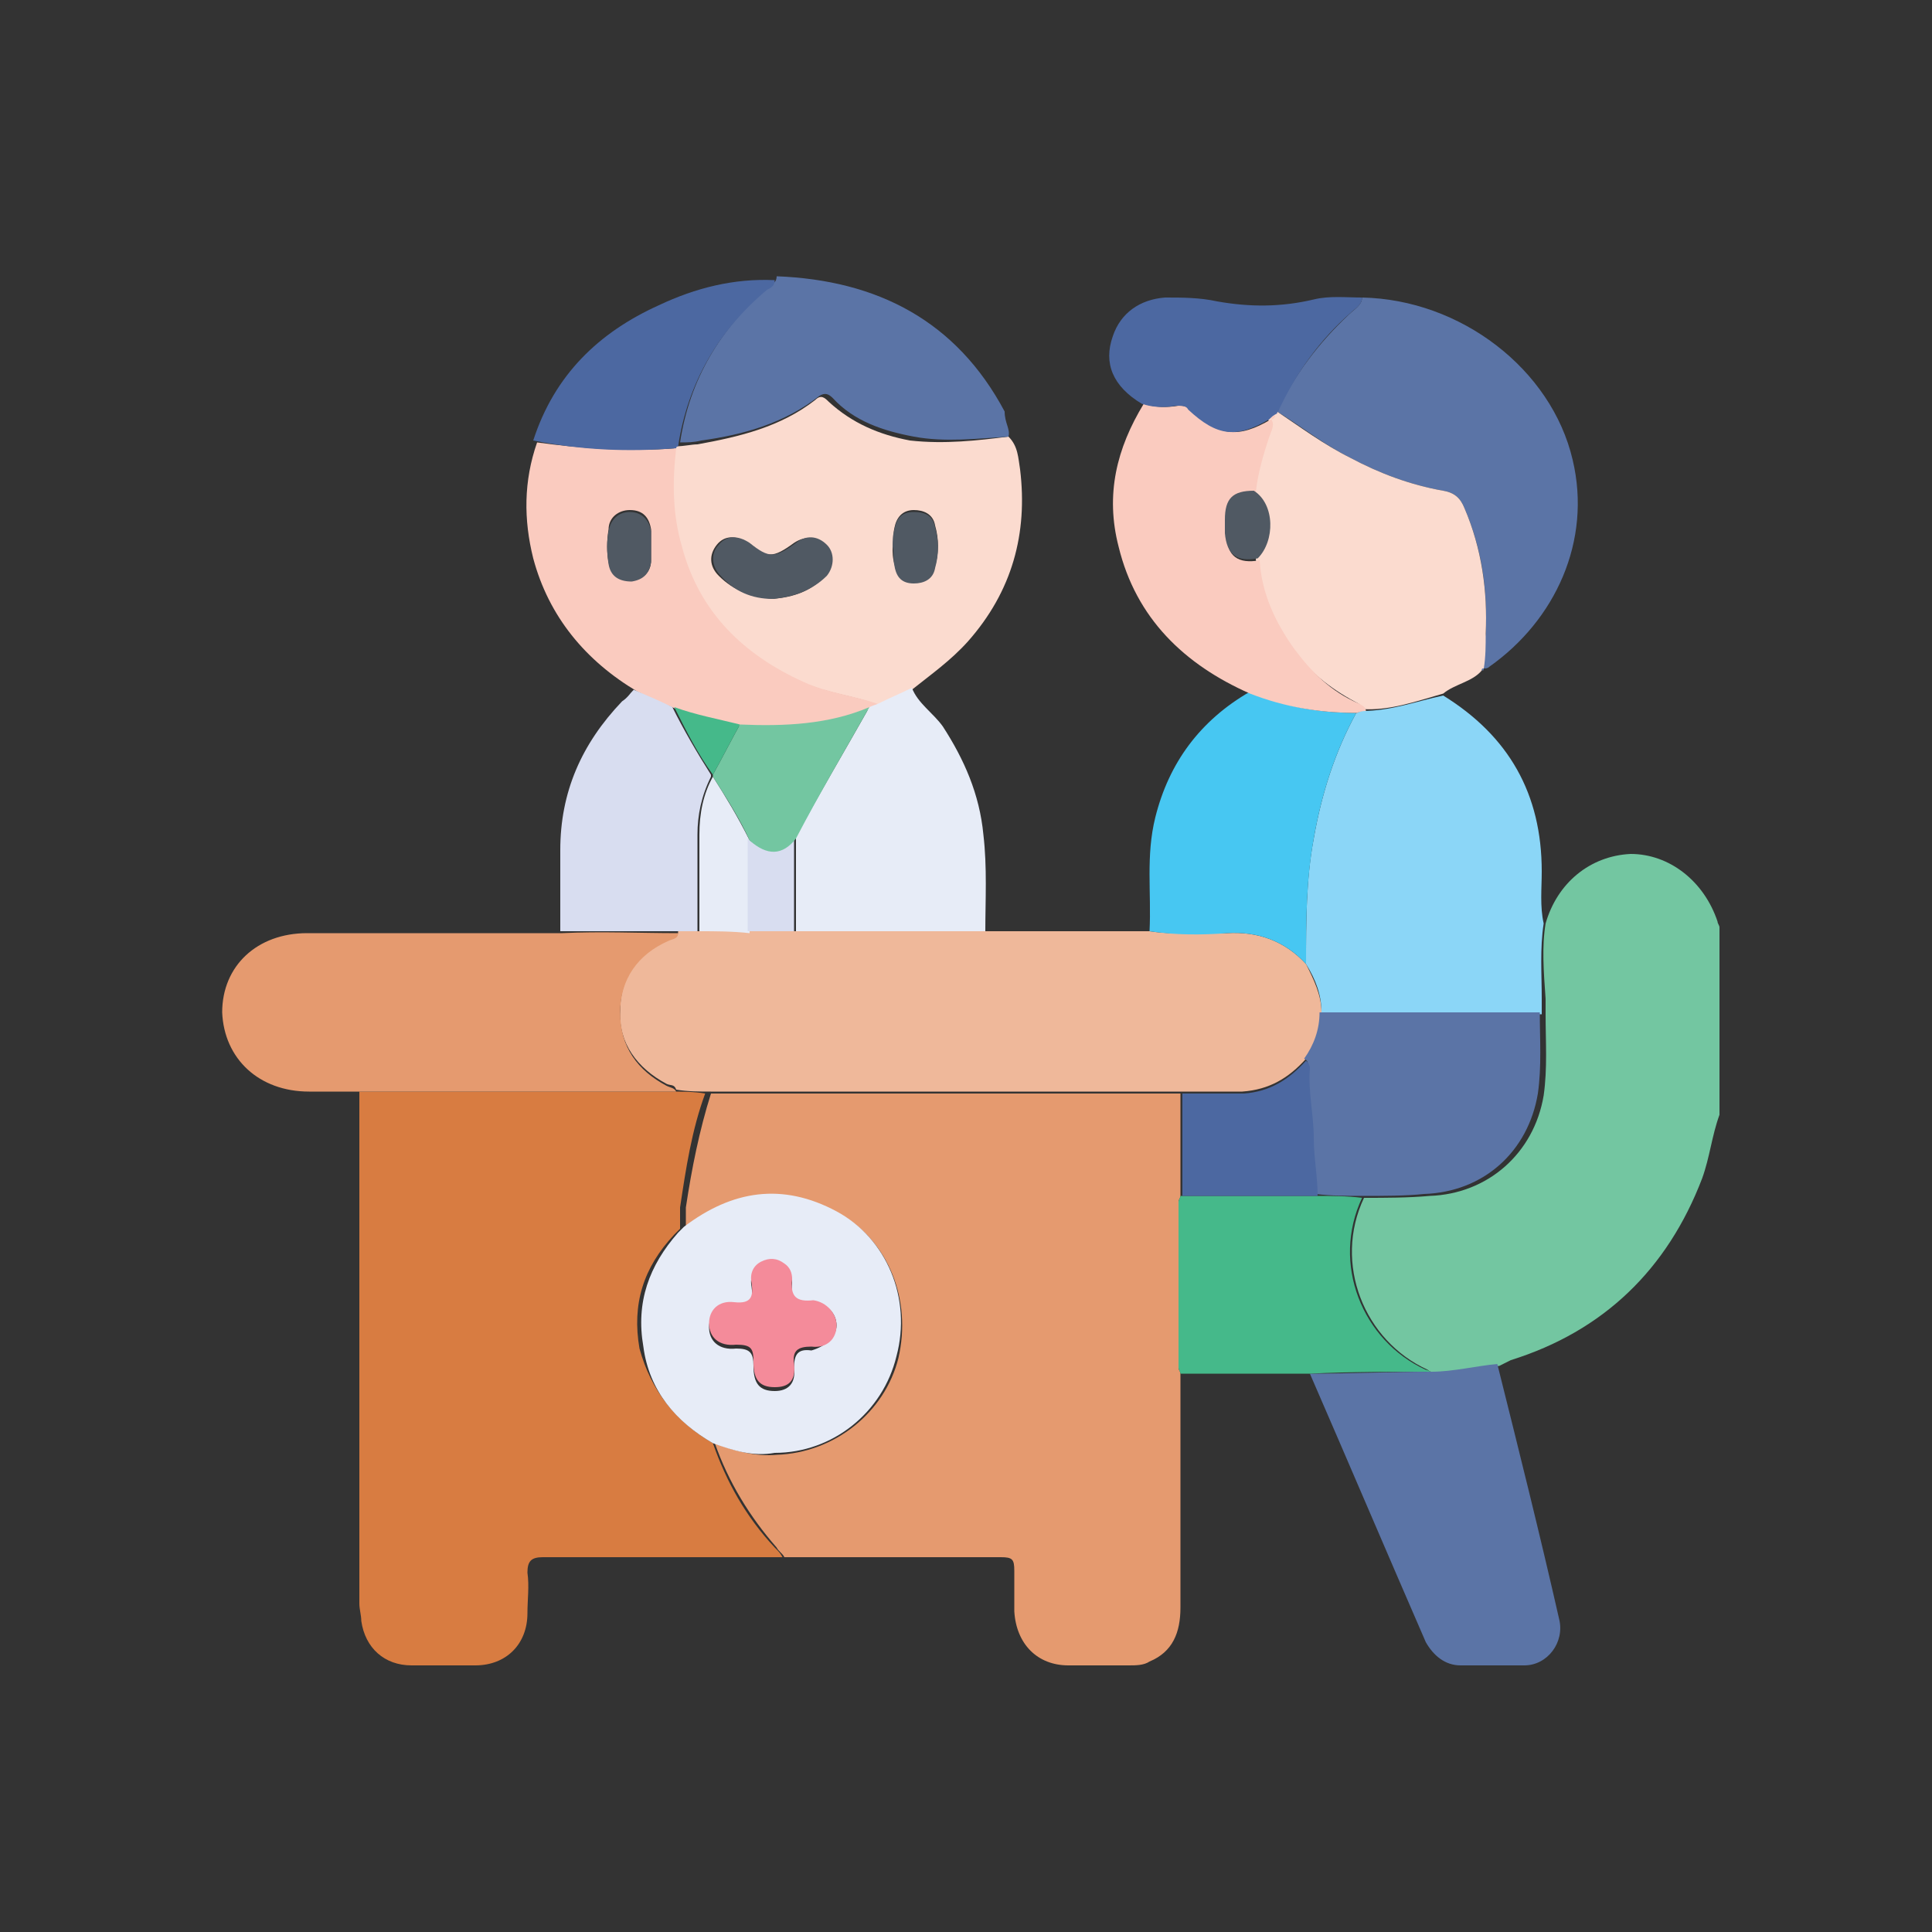 <?xml version="1.0" encoding="UTF-8"?>
<!-- Generator: Adobe Illustrator 23.0.5, SVG Export Plug-In . SVG Version: 6.00 Build 0)  -->
<svg xmlns="http://www.w3.org/2000/svg" xmlns:xlink="http://www.w3.org/1999/xlink" version="1.1" id="Layer_1" x="0px" y="0px" viewBox="0 0 100 100" style="enable-background:new 0 0 100 100;" xml:space="preserve">
<rect x="0" y="0" width="100" height="100" fill="#333333" stroke="none"/>
<style type="text/css">
	.st0{fill:#73C6A1;}
	.st1{fill:#E59A6F;}
	.st2{fill:#D87C41;}
	.st3{fill:#EFB89A;}
	.st4{fill:#FBDBCF;}
	.st5{fill:#8BD6F7;}
	.st6{fill:#5B74A6;}
	.st7{fill:#FACBBF;}
	.st8{fill:#47C7F2;}
	.st9{fill:#E7ECF7;}
	.st10{fill:#45B98A;}
	.st11{fill:#D8DDF0;}
	.st12{fill:#4C68A1;}
	.st13{fill:#505963;}
	.st14{fill:#F48B9A;}
</style>
<g>
	<path class="st0" d="M80,47.8c0.6-2.1,2.3-3.5,4.4-3.6c2,0,3.8,1.4,4.5,3.5c0,0.1,0.1,0.2,0.1,0.3c0,3.2,0,6.5,0,9.7   c-0.4,1.1-0.5,2.2-0.9,3.3c-1.8,4.7-5.1,7.9-9.9,9.4c-0.2,0.1-0.4,0.2-0.6,0.3c-1.1,0.1-2.2,0.4-3.4,0.4c-0.1-0.1-0.2-0.1-0.3-0.2   c-3.3-1.5-4.9-5.5-3.3-8.9c1.1,0,2.3,0,3.4-0.1c3-0.1,5.4-2.2,5.9-5.2c0.2-1.4,0.1-2.8,0.1-4.2c0-0.3,0-0.5,0-0.8   C79.9,50.3,79.8,49,80,47.8z"></path>
	<path class="st1" d="M61.1,71.1c0,4,0,8.1,0,12.1c0,1.3-0.4,2.3-1.6,2.8c-0.3,0.2-0.7,0.2-1.1,0.2c-1,0-2.1,0-3.1,0   c-1.6,0-2.7-1.1-2.8-2.8c0-0.7,0-1.4,0-2.1c0-0.6-0.1-0.7-0.7-0.7c-3.5,0-7,0-10.4,0c-0.3,0-0.6,0-0.8,0c-0.1-0.2-0.3-0.3-0.4-0.5   c-1.4-1.6-2.5-3.4-3.2-5.4c1,0.4,2.1,0.7,3.2,0.6c3-0.1,5.6-2.2,6.3-5c0.7-3-0.5-6.1-3.1-7.5c-2.8-1.5-5.4-1.1-7.9,0.8   c0-0.4,0-0.7,0-1.1c0.3-2,0.7-4,1.3-5.9c8.1,0,16.2,0,24.3,0c0,1.8,0,3.5,0,5.3c0,0.1-0.1,0.2-0.1,0.3c0,2.9,0,5.8,0,8.6   C61,70.9,61.1,71,61.1,71.1z"></path>
	<path class="st2" d="M36.9,74.7c0.7,2,1.7,3.8,3.2,5.4c0.2,0.2,0.3,0.3,0.4,0.5c-4.1,0-8.3,0-12.4,0c-0.6,0-0.8,0.2-0.8,0.8   c0.1,0.7,0,1.4,0,2.1c0,1.6-1.1,2.7-2.7,2.7c-1.1,0-2.2,0-3.3,0c-1.4,0-2.4-0.9-2.6-2.3c0-0.3-0.1-0.6-0.1-0.9c0-8.8,0-17.6,0-26.5   c4.5,0,9,0,13.4,0c0.9,0,1.8,0,2.7,0c0.6,0,1.2,0,1.8,0.1c-0.7,1.9-1,3.9-1.3,5.9c0,0.3,0,0.7,0,1.1c-0.1,0.1-0.2,0.2-0.3,0.3   c-1.6,1.7-2.2,3.6-1.8,5.9C33.7,72,35,73.6,36.9,74.7z"></path>
	<path class="st3" d="M36.8,56.5c-0.6,0-1.2,0-1.8-0.1c-0.1-0.3-0.3-0.2-0.5-0.3c-1.5-0.8-2.5-2.1-2.4-3.8c0-1.7,0.9-3,2.5-3.7   c0.2-0.1,0.5,0,0.5-0.4c0.4,0,0.7,0,1.1,0c0.9,0,1.7,0,2.6,0c0.8,0,1.6,0,2.4,0c3.3,0,6.6,0,9.8,0c2.8,0,5.6,0,8.5,0   c1.3,0.2,2.7,0.1,4,0.1c1.6-0.1,3,0.4,4.1,1.6c0.4,0.8,0.8,1.6,0.8,2.5c0,0.9-0.3,1.7-0.8,2.4c-0.9,1-1.9,1.6-3.3,1.7   c-1.1,0-2.1,0-3.2,0C53,56.5,44.9,56.5,36.8,56.5z"></path>
	<path class="st4" d="M52.2,22.6c0.5,0.5,0.5,1.1,0.6,1.7c0.4,3.3-0.4,6.3-2.7,8.9c-0.9,1-1.9,1.7-2.9,2.5c-0.6,0.3-1.1,0.5-1.7,0.8   c-1.3-0.5-2.7-0.6-4-1.2c-3.1-1.4-5.4-3.6-6.3-7c-0.4-1.7-0.5-3.4-0.3-5.1c0,0,0.1,0,0.1-0.1c0.4,0,0.8-0.1,1.1-0.1   c2.2-0.4,4.3-0.9,6.1-2.3c0.3-0.3,0.5-0.1,0.7,0.1c1.2,1.1,2.6,1.7,4.2,2C48.9,23,50.6,22.8,52.2,22.6z M40,31   c1.1-0.1,2-0.4,2.7-1.2c0.4-0.5,0.4-1.2,0-1.6c-0.4-0.4-1-0.5-1.6-0.1c-1.1,0.8-1.4,0.8-2.4,0c-0.6-0.4-1.2-0.4-1.6,0.1   c-0.4,0.5-0.4,1.1,0.1,1.6C38,30.6,38.9,30.9,40,31z M46.2,28.3c0,0.3,0,0.6,0.1,0.9c0.1,0.6,0.4,0.9,1,0.9c0.6,0,1-0.2,1.1-0.8   c0.2-0.7,0.2-1.4,0-2.1c-0.1-0.6-0.6-0.8-1.1-0.8c-0.6,0-0.9,0.4-1,0.9C46.2,27.7,46.3,28,46.2,28.3z"></path>
	<path class="st5" d="M68.4,52.4c0-0.9-0.3-1.7-0.8-2.5c0-2.2,0-4.4,0.4-6.5c0.4-2.3,1.1-4.5,2.2-6.5c0.1,0,0.2-0.1,0.3-0.1   c1.5,0,2.8-0.5,4.2-0.8c3.4,2.1,5.1,5.1,5.1,9.1c0,0.9-0.1,1.8,0.1,2.7c-0.2,1.3-0.1,2.6-0.1,3.9c0,0.3,0,0.5,0,0.8   C76,52.4,72.2,52.4,68.4,52.4z"></path>
	<path class="st1" d="M35.1,48.3c0,0.3-0.3,0.3-0.5,0.4c-1.6,0.7-2.5,2-2.5,3.7c0,1.8,0.9,3,2.4,3.8c0.2,0.1,0.4,0.1,0.5,0.3   c-0.9,0-1.8,0-2.7,0c-4.5,0-9,0-13.4,0c-1,0-1.9,0-2.9,0c-2.6,0-4.4-1.7-4.5-4.1c0-2.4,1.8-4.1,4.4-4.1c4.1,0,8.2,0,12.4,0   c0.3,0,0.5,0,0.8,0C31.1,48.2,33.1,48.3,35.1,48.3z"></path>
	<path class="st6" d="M70.5,15.4c5.1,0.1,9.8,3.7,10.9,8.4c1,4.2-0.9,8.3-4.3,10.7c-0.1,0.1-0.2,0.1-0.3,0.1c0-0.6,0-1.2,0.1-1.8   c0.1-2.3-0.2-4.4-1.1-6.5c-0.2-0.5-0.5-0.8-1.1-0.9c-1.7-0.3-3.3-0.9-4.8-1.7c-1.4-0.7-2.5-1.6-3.8-2.4c0.9-1.9,2.2-3.6,3.7-5   C70.1,16,70.5,15.8,70.5,15.4z"></path>
	<path class="st4" d="M66.1,21.3c1.2,0.8,2.4,1.7,3.8,2.4c1.5,0.8,3.1,1.4,4.8,1.7c0.6,0.1,0.9,0.4,1.1,0.9c0.9,2.1,1.2,4.3,1.1,6.5   c0,0.6,0,1.2-0.1,1.8c0,0,0,0,0,0c-0.1,0-0.1,0.1-0.1,0.1c-0.5,0.6-1.4,0.7-2,1.2c-1.4,0.4-2.8,0.9-4.2,0.8c0-0.2-0.2-0.3-0.4-0.4   c-1.3-0.7-2.4-1.6-3.3-2.8c-1-1.4-1.7-2.9-1.8-4.6c1-0.9,0.9-2.7-0.2-3.5c0.2-1,0.4-1.9,0.7-2.9c0.1-0.3,0.3-0.5,0.1-0.9l0,0   c0.2,0,0.2-0.1,0.2-0.2C66,21.4,66.1,21.3,66.1,21.3z"></path>
	<path class="st6" d="M74.1,71c1.1,0,2.3-0.3,3.4-0.4c1.1,4.4,2.2,8.8,3.2,13.2c0.3,1.2-0.6,2.4-1.8,2.4c-1.1,0-2.2,0-3.3,0   c-0.8,0-1.4-0.5-1.8-1.2c-2-4.6-4-9.3-6-13.9C69.9,71.1,72,71,74.1,71z"></path>
	<path class="st7" d="M35,23.2c-0.2,1.7-0.2,3.4,0.3,5.1c0.9,3.4,3.2,5.6,6.3,7c1.3,0.6,2.7,0.7,4,1.2c-0.2,0.1-0.3,0.1-0.5,0.2   c-2.2,0.8-4.4,1-6.7,0.9c-1.1-0.2-2.3-0.4-3.4-0.9c-0.7-0.3-1.4-0.6-2-0.9c-2.7-1.6-4.6-3.9-5.4-6.9c-0.5-2-0.5-4,0.2-6   C30,23.2,32.5,23.4,35,23.2z M33.7,28.3c0-0.3,0-0.6,0-0.9c-0.1-0.6-0.4-1-1.1-1c-0.6,0-1.1,0.4-1.1,1c-0.1,0.6-0.1,1.2,0,1.7   c0.1,0.6,0.5,1,1.2,0.9c0.6,0,1-0.4,1-1C33.7,28.9,33.7,28.6,33.7,28.3z"></path>
	<path class="st8" d="M70.2,36.9c-1.1,2-1.8,4.2-2.2,6.5c-0.4,2.2-0.4,4.3-0.4,6.5c-1.1-1.2-2.5-1.7-4.1-1.6c-1.3,0.1-2.7,0.1-4-0.1   c0.1-2-0.2-3.9,0.3-5.9c0.7-2.8,2.3-5,4.9-6.5C66.5,36.6,68.3,36.9,70.2,36.9z"></path>
	<path class="st9" d="M45,36.6c0.2-0.1,0.3-0.1,0.5-0.2c0.6-0.3,1.1-0.5,1.7-0.8c0.3,0.8,1.1,1.3,1.6,2c1.1,1.7,1.9,3.5,2.1,5.6   c0.2,1.7,0.1,3.4,0.1,5c-3.3,0-6.6,0-9.8,0c0-1.6,0-3.2,0-4.9C42.4,41.1,43.7,38.9,45,36.6z"></path>
	<path class="st7" d="M70.2,36.9c-1.9,0-3.7-0.3-5.5-1c-3.4-1.5-5.9-3.9-6.8-7.6c-0.7-2.7-0.1-5.1,1.3-7.4c0.6,0.2,1.2,0.2,1.8,0.1   c0.2,0,0.4,0,0.6,0.2c1.5,1.4,2.5,1.5,4.2,0.5c0.2,0.3,0,0.6-0.1,0.9c-0.3,0.9-0.6,1.9-0.7,2.9c-1.1,0-1.5,0.4-1.5,1.5   c0,0.2,0,0.5,0,0.7c0,1.1,0.6,1.5,1.7,1.3c0.1,1.7,0.8,3.2,1.8,4.6c0.9,1.2,1.9,2.2,3.3,2.8c0.2,0.1,0.4,0.2,0.4,0.4   C70.4,36.8,70.3,36.9,70.2,36.9z"></path>
	<path class="st6" d="M52.2,22.6c-1.6,0.1-3.3,0.3-4.9,0c-1.6-0.3-3.1-0.8-4.2-2c-0.2-0.2-0.4-0.3-0.7-0.1c-1.8,1.4-3.9,2-6.1,2.3   c-0.4,0.1-0.7,0.1-1.1,0.1c0.5-3.3,2.1-5.9,4.6-8.1c0.2-0.1,0.4-0.2,0.4-0.5c5.2,0.2,9.3,2.3,11.8,7C52,21.9,52.3,22.2,52.2,22.6z"></path>
	<path class="st10" d="M74.1,71c-2.1,0-4.2,0-6.3,0.1c-2.2,0-4.5,0-6.7,0c0-0.1-0.1-0.2-0.1-0.3c0-2.9,0-5.8,0-8.6   c0-0.1,0.1-0.2,0.1-0.3c2.3,0,4.7,0,7,0c0.8,0,1.6,0,2.4,0.1c-1.6,3.4,0,7.4,3.3,8.9C73.9,70.9,74,71,74.1,71z"></path>
	<path class="st11" d="M32.8,35.7c0.7,0.3,1.4,0.6,2,0.9c0.6,1.2,1.3,2.4,2,3.5c0,0,0,0.1,0,0.1c-0.5,1-0.7,2-0.7,3c0,1.7,0,3.3,0,5   c-0.4,0-0.7,0-1.1,0c-2,0-4,0-6,0c0-1.4,0-2.8,0-4.2c0-3,1.1-5.5,3.2-7.7C32.5,36.1,32.6,35.9,32.8,35.7z"></path>
	<path class="st12" d="M65.7,21.7c-1.7,1-2.7,0.9-4.2-0.5C61.4,21,61.2,21,60.9,21c-0.6,0.1-1.2,0.1-1.8-0.1c-1.5-0.9-2-2.1-1.5-3.5   c0.4-1.2,1.4-1.9,2.7-2c0.9,0,1.8,0,2.7,0.2c1.7,0.3,3.3,0.3,5-0.1c0.8-0.2,1.7-0.1,2.5-0.1c0,0.4-0.4,0.6-0.6,0.8   c-1.6,1.4-2.8,3.1-3.7,5c0,0.1-0.1,0.1-0.1,0.2C65.9,21.5,65.8,21.6,65.7,21.7L65.7,21.7z"></path>
	<path class="st12" d="M40.1,14.5c0,0.3-0.2,0.4-0.4,0.5c-2.5,2.1-4.1,4.8-4.6,8.1c0,0-0.1,0-0.1,0.1c-2.5,0.2-4.9,0.1-7.4-0.4   c1.1-3.4,3.4-5.6,6.5-7C36,14.9,38,14.4,40.1,14.5z"></path>
	<path class="st6" d="M76.7,34.7c0-0.1,0-0.1,0.1-0.1C76.8,34.7,76.8,34.7,76.7,34.7z"></path>
	<path class="st6" d="M70.5,61.9c-0.8,0-1.6,0-2.4-0.1c0.1-1-0.2-2-0.2-3c0-1.2-0.3-2.4-0.2-3.6c0-0.2,0-0.3-0.2-0.4   c0.5-0.7,0.8-1.5,0.8-2.4c3.8,0,7.6,0,11.4,0c0,1.4,0.1,2.8-0.1,4.2c-0.5,3-2.8,5.1-5.9,5.2C72.8,61.9,71.6,61.9,70.5,61.9z"></path>
	<path class="st9" d="M36.9,74.7c-1.9-1.1-3.3-2.7-3.6-5c-0.4-2.3,0.3-4.2,1.8-5.9c0.1-0.1,0.2-0.2,0.3-0.3c2.5-1.9,5.1-2.3,7.9-0.8   c2.6,1.4,3.9,4.5,3.1,7.5c-0.7,2.9-3.3,5-6.3,5C39,75.4,38,75.1,36.9,74.7z M43.3,68.6c0-0.6-0.5-1.2-1.2-1.1   c-0.9,0.1-1.2-0.3-1.1-1.1c0-0.3-0.1-0.6-0.4-0.8c-0.4-0.3-0.8-0.3-1.2-0.1c-0.4,0.2-0.6,0.6-0.5,1.1c0.1,0.7,0,1.1-0.9,1   c-0.8-0.1-1.3,0.4-1.3,1.1c0,0.7,0.5,1.2,1.4,1.1c0.7,0,0.9,0.2,0.9,0.9c0,0.9,0.3,1.3,1.1,1.3c0.7,0,1.1-0.4,1-1.2   c0-0.7,0.2-1,0.9-0.9C42.7,69.7,43.3,69.2,43.3,68.6z"></path>
	<path class="st12" d="M67.6,54.9c0.1,0.1,0.2,0.2,0.2,0.4c-0.1,1.2,0.2,2.4,0.2,3.6c0,1,0.2,2,0.2,3c-2.3,0-4.7,0-7,0   c0-1.8,0-3.5,0-5.3c1.1,0,2.1,0,3.2,0C65.7,56.5,66.7,55.9,67.6,54.9z"></path>
	<path class="st9" d="M36.2,48.2c0-1.7,0-3.3,0-5c0-1.1,0.2-2.1,0.7-3c0.7,1.1,1.3,2.1,1.9,3.3c0,1.6,0,3.2,0,4.8   C37.9,48.2,37,48.2,36.2,48.2z"></path>
	<path class="st11" d="M38.7,48.2c0-1.6,0-3.2,0-4.8c0.9,0.8,1.7,0.7,2.4-0.1c0,1.6,0,3.2,0,4.9C40.4,48.2,39.5,48.2,38.7,48.2z"></path>
	<path class="st13" d="M40,31c-1.1,0-2-0.4-2.7-1.2c-0.5-0.5-0.5-1.2-0.1-1.6c0.4-0.5,1-0.5,1.6-0.1c1,0.8,1.3,0.8,2.4,0   c0.5-0.4,1.1-0.4,1.6,0.1c0.4,0.4,0.4,1.1,0,1.6C42,30.6,41,30.9,40,31z"></path>
	<path class="st13" d="M46.2,28.3c0-0.3,0-0.6,0.1-0.9c0.1-0.6,0.4-0.9,1-0.9c0.6,0,1,0.2,1.1,0.8c0.2,0.7,0.2,1.4,0,2.1   c-0.1,0.6-0.6,0.8-1.1,0.8c-0.6,0-0.9-0.3-1-0.9C46.2,28.9,46.3,28.6,46.2,28.3z"></path>
	<path class="st13" d="M65.1,28.9c-1.1,0.2-1.6-0.2-1.7-1.3c0-0.2,0-0.5,0-0.7c0-1.1,0.4-1.5,1.5-1.5C66,26.1,66,28,65.1,28.9z"></path>
	<path class="st7" d="M65.8,21.7c0-0.1,0.1-0.2,0.2-0.2C66,21.6,65.9,21.7,65.8,21.7z"></path>
	<path class="st0" d="M41.2,43.4c-0.7,0.9-1.5,0.9-2.4,0.1c-0.5-1.1-1.2-2.2-1.9-3.3c0,0,0-0.1,0-0.1c0.5-0.9,0.9-1.7,1.4-2.6   c2.3,0.1,4.6,0,6.7-0.9C43.7,38.9,42.4,41.1,41.2,43.4z"></path>
	<path class="st13" d="M33.7,28.3c0,0.2,0,0.5,0,0.8c-0.1,0.6-0.4,0.9-1,1c-0.7,0-1.1-0.3-1.2-0.9c-0.1-0.6-0.1-1.2,0-1.7   c0.1-0.6,0.5-1,1.1-1c0.6,0,1,0.4,1.1,1C33.7,27.7,33.7,28,33.7,28.3z"></path>
	<path class="st10" d="M38.3,37.5c-0.5,0.9-0.9,1.7-1.4,2.6c-0.8-1.1-1.4-2.3-2-3.5C36,37,37.1,37.2,38.3,37.5z"></path>
	<path class="st14" d="M43.3,68.6c0,0.7-0.5,1.2-1.3,1.1c-0.7,0-1,0.2-0.9,0.9c0.1,0.9-0.3,1.2-1,1.2c-0.8,0-1.1-0.4-1.1-1.3   c0-0.7-0.1-0.9-0.9-0.9c-0.9,0.1-1.4-0.4-1.4-1.1c0-0.7,0.5-1.2,1.3-1.1c0.9,0.1,1-0.3,0.9-1c-0.1-0.5,0.1-0.9,0.5-1.1   c0.4-0.2,0.8-0.2,1.2,0.1c0.3,0.2,0.4,0.5,0.4,0.8c-0.1,0.9,0.2,1.2,1.1,1.1C42.8,67.4,43.3,68,43.3,68.6z"></path>
</g>
</svg>
